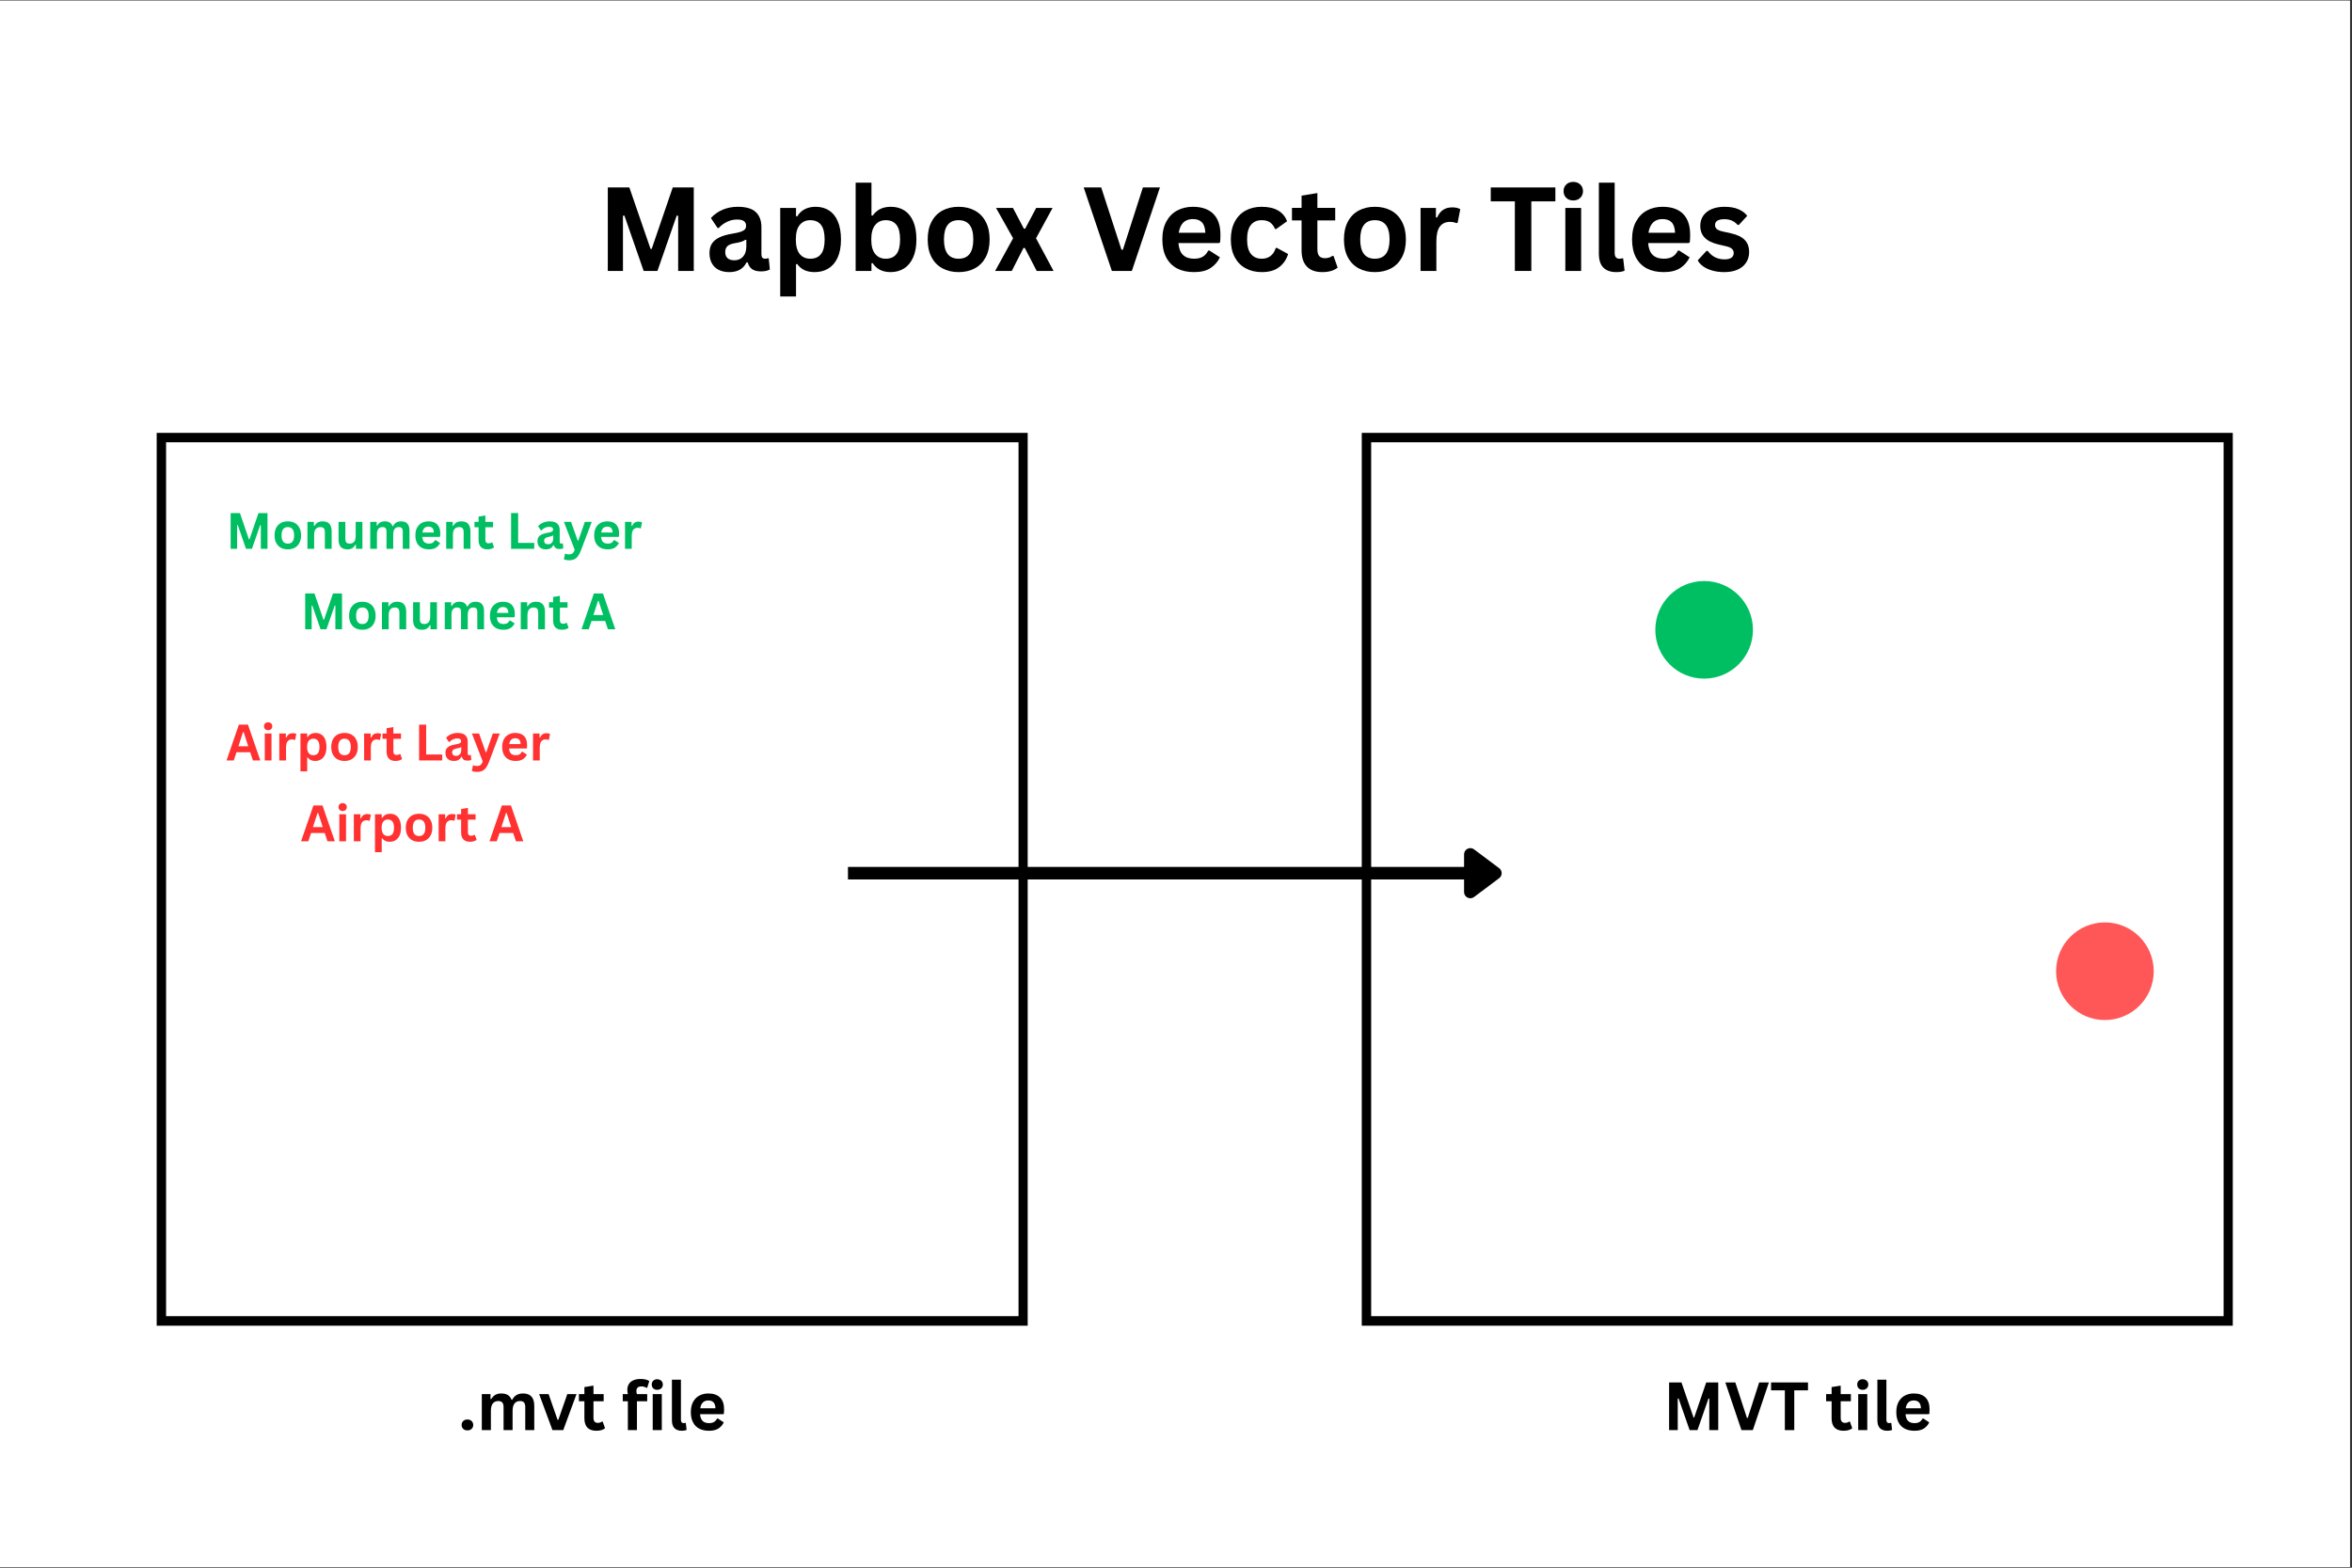 <svg xmlns="http://www.w3.org/2000/svg" xmlns:xlink="http://www.w3.org/1999/xlink" width="750" zoomAndPan="magnify" viewBox="0 0 562.5 375" height="500" preserveAspectRatio="xMidYMid meet" version="1.0"><rect x="0" y="0" width="562.5" height="375" fill="#333333" stroke="none"/><defs><g/><clipPath id="59851392fd"><path d="M 0 0.168 L 562 0.168 L 562 374.832 L 0 374.832 Z M 0 0.168 " clip-rule="nonzero"/></clipPath><clipPath id="ddde54dd69"><path d="M 325.672 103.547 L 534.141 103.547 L 534.141 317.191 L 325.672 317.191 Z M 325.672 103.547 " clip-rule="nonzero"/></clipPath><clipPath id="117ad1e06d"><path d="M 0.672 0.547 L 209.141 0.547 L 209.141 214 L 0.672 214 Z M 0.672 0.547 " clip-rule="nonzero"/></clipPath><clipPath id="aa794ffb90"><rect x="0" width="210" y="0" height="215"/></clipPath><clipPath id="f241b5d048"><path d="M 325.676 103.547 L 533.988 103.547 L 533.988 317.109 L 325.676 317.109 Z M 325.676 103.547 " clip-rule="nonzero"/></clipPath><clipPath id="fe7c22af67"><path d="M 37.465 103.547 L 245.934 103.547 L 245.934 317.191 L 37.465 317.191 Z M 37.465 103.547 " clip-rule="nonzero"/></clipPath><clipPath id="c29ffbcf57"><path d="M 0.465 0.547 L 208.934 0.547 L 208.934 214 L 0.465 214 Z M 0.465 0.547 " clip-rule="nonzero"/></clipPath><clipPath id="8c06bdc415"><rect x="0" width="209" y="0" height="215"/></clipPath><clipPath id="1ade3c2798"><path d="M 37.473 103.547 L 245.781 103.547 L 245.781 317.109 L 37.473 317.109 Z M 37.473 103.547 " clip-rule="nonzero"/></clipPath><clipPath id="c039f0bbc8"><path d="M 395.883 138.98 L 419.234 138.98 L 419.234 162.332 L 395.883 162.332 Z M 395.883 138.98 " clip-rule="nonzero"/></clipPath><clipPath id="7173959f21"><path d="M 407.559 138.98 C 401.109 138.98 395.883 144.207 395.883 150.656 C 395.883 157.102 401.109 162.332 407.559 162.332 C 414.008 162.332 419.234 157.102 419.234 150.656 C 419.234 144.207 414.008 138.98 407.559 138.98 Z M 407.559 138.98 " clip-rule="nonzero"/></clipPath><clipPath id="4e96fe8b63"><path d="M 0.883 0.98 L 24.234 0.98 L 24.234 24.332 L 0.883 24.332 Z M 0.883 0.98 " clip-rule="nonzero"/></clipPath><clipPath id="531d635c8f"><path d="M 12.559 0.98 C 6.109 0.98 0.883 6.207 0.883 12.656 C 0.883 19.102 6.109 24.332 12.559 24.332 C 19.008 24.332 24.234 19.102 24.234 12.656 C 24.234 6.207 19.008 0.98 12.559 0.98 Z M 12.559 0.98 " clip-rule="nonzero"/></clipPath><clipPath id="e39d1af2e2"><rect x="0" width="25" y="0" height="25"/></clipPath><clipPath id="3dab9aa19d"><path d="M 491.73 220.645 L 515.082 220.645 L 515.082 244 L 491.73 244 Z M 491.73 220.645 " clip-rule="nonzero"/></clipPath><clipPath id="a450bfe6a6"><path d="M 503.406 220.645 C 496.957 220.645 491.73 225.875 491.73 232.324 C 491.73 238.77 496.957 244 503.406 244 C 509.855 244 515.082 238.77 515.082 232.324 C 515.082 225.875 509.855 220.645 503.406 220.645 Z M 503.406 220.645 " clip-rule="nonzero"/></clipPath><clipPath id="5fa71d8ddb"><path d="M 0.73 0.645 L 24.082 0.645 L 24.082 24 L 0.73 24 Z M 0.73 0.645 " clip-rule="nonzero"/></clipPath><clipPath id="8275238ebc"><path d="M 12.406 0.645 C 5.957 0.645 0.73 5.875 0.73 12.324 C 0.73 18.77 5.957 24 12.406 24 C 18.855 24 24.082 18.77 24.082 12.324 C 24.082 5.875 18.855 0.645 12.406 0.645 Z M 12.406 0.645 " clip-rule="nonzero"/></clipPath><clipPath id="c53faf8e46"><rect x="0" width="25" y="0" height="24"/></clipPath></defs><g clip-path="url(#59851392fd)"><path fill="#ffffff" d="M 0 0.168 L 562 0.168 L 562 374.832 L 0 374.832 Z M 0 0.168 " fill-opacity="1" fill-rule="nonzero"/><path fill="#ffffff" d="M 0 0.168 L 562 0.168 L 562 374.832 L 0 374.832 Z M 0 0.168 " fill-opacity="1" fill-rule="nonzero"/></g><g clip-path="url(#ddde54dd69)"><g transform="matrix(1, 0, 0, 1, 325, 103)"><g clip-path="url(#aa794ffb90)"><g clip-path="url(#117ad1e06d)"><path fill="#ffffff" d="M 0.672 0.547 L 209.141 0.547 L 209.141 213.902 L 0.672 213.902 Z M 0.672 0.547 " fill-opacity="1" fill-rule="nonzero"/></g></g></g></g><g clip-path="url(#f241b5d048)"><path stroke-linecap="butt" transform="matrix(0.749, 0, 0, 0.749, 325.677, 103.548)" fill="none" stroke-linejoin="miter" d="M -0.001 -0.002 L 278.189 -0.002 L 278.189 285.095 L -0.001 285.095 Z M -0.001 -0.002 " stroke="#000000" stroke-width="6" stroke-opacity="1" stroke-miterlimit="4"/></g><g clip-path="url(#fe7c22af67)"><g transform="matrix(1, 0, 0, 1, 37, 103)"><g clip-path="url(#8c06bdc415)"><g clip-path="url(#c29ffbcf57)"><path fill="#ffffff" d="M 0.465 0.547 L 208.934 0.547 L 208.934 213.902 L 0.465 213.902 Z M 0.465 0.547 " fill-opacity="1" fill-rule="nonzero"/></g></g></g></g><g clip-path="url(#1ade3c2798)"><path stroke-linecap="butt" transform="matrix(0.749, 0, 0, 0.749, 37.471, 103.548)" fill="none" stroke-linejoin="miter" d="M 0.002 -0.002 L 278.192 -0.002 L 278.192 285.095 L 0.002 285.095 Z M 0.002 -0.002 " stroke="#000000" stroke-width="6" stroke-opacity="1" stroke-miterlimit="4"/></g><path stroke-linecap="butt" transform="matrix(0.749, 0, 0, 0.749, 202.799, 207.372)" fill="none" stroke-linejoin="miter" d="M -0.003 2.001 L 197.72 2.001 " stroke="#000000" stroke-width="4" stroke-opacity="1" stroke-miterlimit="4"/><path stroke-linecap="round" transform="matrix(0.749, 0, 0, 0.749, 202.799, 207.372)" fill-opacity="1" fill="#000000" fill-rule="nonzero" stroke-linejoin="round" d="M 198.721 -3.999 L 206.723 2.001 L 198.721 8.001 Z M 198.721 -3.999 " stroke="#000000" stroke-width="4" stroke-opacity="1" stroke-miterlimit="4"/><g fill="#000000" fill-opacity="1"><g transform="translate(397.697, 342.093)"><g><path d="M 3.547 0 L 1.484 0 L 1.484 -11.406 L 4.438 -11.406 L 7.328 -3.016 L 7.484 -3.016 L 10.359 -11.406 L 13.234 -11.406 L 13.234 0 L 11.094 0 L 11.094 -7.547 L 10.906 -7.578 L 8.266 0 L 6.391 0 L 3.75 -7.578 L 3.547 -7.547 Z M 3.547 0 "/></g></g></g><g fill="#000000" fill-opacity="1"><g transform="translate(412.422, 342.093)"><g><path d="M 6.781 0 L 4.062 0 L 0.203 -11.406 L 2.594 -11.406 L 5.375 -2.906 L 5.562 -2.906 L 8.297 -11.406 L 10.625 -11.406 Z M 6.781 0 "/></g></g></g><g fill="#000000" fill-opacity="1"><g transform="translate(423.254, 342.093)"><g><path d="M 9.141 -11.406 L 9.141 -9.516 L 5.859 -9.516 L 5.859 0 L 3.609 0 L 3.609 -9.516 L 0.312 -9.516 L 0.312 -11.406 Z M 9.141 -11.406 "/></g></g></g><g fill="#000000" fill-opacity="1"><g transform="translate(432.712, 342.093)"><g/></g></g><g fill="#000000" fill-opacity="1"><g transform="translate(436.481, 342.093)"><g><path d="M 5.938 -2.047 L 6.5 -0.453 C 6.27 -0.254 5.977 -0.102 5.625 0 C 5.27 0.102 4.867 0.156 4.422 0.156 C 3.484 0.156 2.77 -0.094 2.281 -0.594 C 1.801 -1.102 1.562 -1.844 1.562 -2.812 L 1.562 -6.906 L 0.25 -6.906 L 0.25 -8.609 L 1.562 -8.609 L 1.562 -10.297 L 3.734 -10.641 L 3.734 -8.609 L 6.172 -8.609 L 6.172 -6.906 L 3.734 -6.906 L 3.734 -2.969 C 3.734 -2.539 3.82 -2.227 4 -2.031 C 4.176 -1.832 4.43 -1.734 4.766 -1.734 C 5.148 -1.734 5.488 -1.836 5.781 -2.047 Z M 5.938 -2.047 "/></g></g></g><g fill="#000000" fill-opacity="1"><g transform="translate(443.169, 342.093)"><g><path d="M 2.312 -9.641 C 1.926 -9.641 1.609 -9.754 1.359 -9.984 C 1.117 -10.223 1 -10.531 1 -10.906 C 1 -11.281 1.117 -11.582 1.359 -11.812 C 1.609 -12.051 1.926 -12.172 2.312 -12.172 C 2.57 -12.172 2.801 -12.113 3 -12 C 3.207 -11.895 3.367 -11.75 3.484 -11.562 C 3.598 -11.375 3.656 -11.156 3.656 -10.906 C 3.656 -10.664 3.598 -10.445 3.484 -10.25 C 3.367 -10.062 3.207 -9.91 3 -9.797 C 2.801 -9.691 2.57 -9.641 2.312 -9.641 Z M 1.234 0 L 1.234 -8.609 L 3.406 -8.609 L 3.406 0 Z M 1.234 0 "/></g></g></g><g fill="#000000" fill-opacity="1"><g transform="translate(447.804, 342.093)"><g><path d="M 3.578 0.156 C 2.797 0.156 2.203 -0.051 1.797 -0.469 C 1.391 -0.883 1.188 -1.52 1.188 -2.375 L 1.188 -12.062 L 3.344 -12.062 L 3.344 -2.453 C 3.344 -1.93 3.562 -1.672 4 -1.672 C 4.125 -1.672 4.258 -1.691 4.406 -1.734 L 4.516 -1.703 L 4.703 -0.031 C 4.586 0.02 4.43 0.062 4.234 0.094 C 4.035 0.133 3.816 0.156 3.578 0.156 Z M 3.578 0.156 "/></g></g></g><g fill="#000000" fill-opacity="1"><g transform="translate(452.751, 342.093)"><g><path d="M 8.5 -3.812 L 2.969 -3.812 C 3.031 -3.062 3.242 -2.516 3.609 -2.172 C 3.973 -1.836 4.473 -1.672 5.109 -1.672 C 5.598 -1.672 5.992 -1.758 6.297 -1.938 C 6.609 -2.125 6.859 -2.406 7.047 -2.781 L 7.219 -2.781 L 8.641 -1.859 C 8.359 -1.254 7.938 -0.766 7.375 -0.391 C 6.812 -0.023 6.055 0.156 5.109 0.156 C 4.211 0.156 3.441 -0.008 2.797 -0.344 C 2.148 -0.676 1.648 -1.176 1.297 -1.844 C 0.941 -2.52 0.766 -3.336 0.766 -4.297 C 0.766 -5.273 0.945 -6.098 1.312 -6.766 C 1.688 -7.441 2.188 -7.941 2.812 -8.266 C 3.445 -8.598 4.16 -8.766 4.953 -8.766 C 6.172 -8.766 7.102 -8.441 7.75 -7.797 C 8.395 -7.16 8.719 -6.219 8.719 -4.969 C 8.719 -4.508 8.703 -4.156 8.672 -3.906 Z M 6.656 -5.219 C 6.633 -5.875 6.477 -6.348 6.188 -6.641 C 5.906 -6.941 5.492 -7.094 4.953 -7.094 C 3.859 -7.094 3.211 -6.469 3.016 -5.219 Z M 6.656 -5.219 "/></g></g></g><g fill="#000000" fill-opacity="1"><g transform="translate(109.585, 342.093)"><g><path d="M 2.203 0.062 C 1.922 0.062 1.676 0.008 1.469 -0.094 C 1.258 -0.207 1.098 -0.363 0.984 -0.562 C 0.867 -0.758 0.812 -0.984 0.812 -1.234 C 0.812 -1.484 0.867 -1.707 0.984 -1.906 C 1.098 -2.102 1.258 -2.258 1.469 -2.375 C 1.676 -2.488 1.922 -2.547 2.203 -2.547 C 2.484 -2.547 2.727 -2.488 2.938 -2.375 C 3.145 -2.258 3.305 -2.102 3.422 -1.906 C 3.535 -1.707 3.594 -1.484 3.594 -1.234 C 3.594 -0.859 3.461 -0.547 3.203 -0.297 C 2.953 -0.055 2.617 0.062 2.203 0.062 Z M 2.203 0.062 "/></g></g></g><g fill="#000000" fill-opacity="1"><g transform="translate(113.994, 342.093)"><g><path d="M 1.234 0 L 1.234 -8.609 L 3.312 -8.609 L 3.312 -7.453 L 3.484 -7.422 C 3.766 -7.879 4.094 -8.219 4.469 -8.438 C 4.844 -8.656 5.328 -8.766 5.922 -8.766 C 6.566 -8.766 7.086 -8.633 7.484 -8.375 C 7.879 -8.125 8.164 -7.754 8.344 -7.266 L 8.516 -7.266 C 8.773 -7.773 9.113 -8.148 9.531 -8.391 C 9.957 -8.641 10.484 -8.766 11.109 -8.766 C 12.891 -8.766 13.781 -7.773 13.781 -5.797 L 13.781 0 L 11.625 0 L 11.625 -5.516 C 11.625 -6.023 11.523 -6.391 11.328 -6.609 C 11.129 -6.836 10.812 -6.953 10.375 -6.953 C 9.188 -6.953 8.594 -6.156 8.594 -4.562 L 8.594 0 L 6.438 0 L 6.438 -5.516 C 6.438 -6.023 6.332 -6.391 6.125 -6.609 C 5.926 -6.836 5.609 -6.953 5.172 -6.953 C 4.617 -6.953 4.188 -6.766 3.875 -6.391 C 3.562 -6.016 3.406 -5.422 3.406 -4.609 L 3.406 0 Z M 1.234 0 "/></g></g></g><g fill="#000000" fill-opacity="1"><g transform="translate(128.782, 342.093)"><g><path d="M 5.922 0 L 3.344 0 L 0.156 -8.609 L 2.422 -8.609 L 4.562 -2.469 L 4.75 -2.469 L 6.891 -8.609 L 9.094 -8.609 Z M 5.922 0 "/></g></g></g><g fill="#000000" fill-opacity="1"><g transform="translate(138.201, 342.093)"><g><path d="M 5.938 -2.047 L 6.5 -0.453 C 6.27 -0.254 5.977 -0.102 5.625 0 C 5.27 0.102 4.867 0.156 4.422 0.156 C 3.484 0.156 2.77 -0.094 2.281 -0.594 C 1.801 -1.102 1.562 -1.844 1.562 -2.812 L 1.562 -6.906 L 0.25 -6.906 L 0.25 -8.609 L 1.562 -8.609 L 1.562 -10.297 L 3.734 -10.641 L 3.734 -8.609 L 6.172 -8.609 L 6.172 -6.906 L 3.734 -6.906 L 3.734 -2.969 C 3.734 -2.539 3.82 -2.227 4 -2.031 C 4.176 -1.832 4.43 -1.734 4.766 -1.734 C 5.148 -1.734 5.488 -1.836 5.781 -2.047 Z M 5.938 -2.047 "/></g></g></g><g fill="#000000" fill-opacity="1"><g transform="translate(144.889, 342.093)"><g/></g></g><g fill="#000000" fill-opacity="1"><g transform="translate(148.658, 342.093)"><g><path d="M 1.5 0 L 1.5 -6.906 L 0.281 -6.906 L 0.281 -8.609 L 1.5 -8.609 C 1.414 -8.973 1.375 -9.316 1.375 -9.641 C 1.375 -10.18 1.5 -10.645 1.75 -11.031 C 2 -11.426 2.359 -11.723 2.828 -11.922 C 3.297 -12.129 3.852 -12.234 4.5 -12.234 C 5.445 -12.234 6.156 -12.066 6.625 -11.734 L 6.125 -10.141 L 5.953 -10.109 C 5.629 -10.336 5.219 -10.453 4.719 -10.453 C 4.32 -10.453 4.023 -10.359 3.828 -10.172 C 3.641 -9.984 3.547 -9.723 3.547 -9.391 C 3.547 -9.254 3.551 -9.125 3.562 -9 C 3.582 -8.883 3.617 -8.754 3.672 -8.609 L 6.125 -8.609 L 6.125 -6.906 L 3.672 -6.906 L 3.672 0 Z M 1.5 0 "/></g></g></g><g fill="#000000" fill-opacity="1"><g transform="translate(154.87, 342.093)"><g><path d="M 2.312 -9.641 C 1.926 -9.641 1.609 -9.754 1.359 -9.984 C 1.117 -10.223 1 -10.531 1 -10.906 C 1 -11.281 1.117 -11.582 1.359 -11.812 C 1.609 -12.051 1.926 -12.172 2.312 -12.172 C 2.57 -12.172 2.801 -12.113 3 -12 C 3.207 -11.895 3.367 -11.75 3.484 -11.562 C 3.598 -11.375 3.656 -11.156 3.656 -10.906 C 3.656 -10.664 3.598 -10.445 3.484 -10.25 C 3.367 -10.062 3.207 -9.91 3 -9.797 C 2.801 -9.691 2.57 -9.641 2.312 -9.641 Z M 1.234 0 L 1.234 -8.609 L 3.406 -8.609 L 3.406 0 Z M 1.234 0 "/></g></g></g><g fill="#000000" fill-opacity="1"><g transform="translate(159.505, 342.093)"><g><path d="M 3.578 0.156 C 2.797 0.156 2.203 -0.051 1.797 -0.469 C 1.391 -0.883 1.188 -1.52 1.188 -2.375 L 1.188 -12.062 L 3.344 -12.062 L 3.344 -2.453 C 3.344 -1.93 3.562 -1.672 4 -1.672 C 4.125 -1.672 4.258 -1.691 4.406 -1.734 L 4.516 -1.703 L 4.703 -0.031 C 4.586 0.02 4.43 0.062 4.234 0.094 C 4.035 0.133 3.816 0.156 3.578 0.156 Z M 3.578 0.156 "/></g></g></g><g fill="#000000" fill-opacity="1"><g transform="translate(164.453, 342.093)"><g><path d="M 8.5 -3.812 L 2.969 -3.812 C 3.031 -3.062 3.242 -2.516 3.609 -2.172 C 3.973 -1.836 4.473 -1.672 5.109 -1.672 C 5.598 -1.672 5.992 -1.758 6.297 -1.938 C 6.609 -2.125 6.859 -2.406 7.047 -2.781 L 7.219 -2.781 L 8.641 -1.859 C 8.359 -1.254 7.938 -0.766 7.375 -0.391 C 6.812 -0.023 6.055 0.156 5.109 0.156 C 4.211 0.156 3.441 -0.008 2.797 -0.344 C 2.148 -0.676 1.648 -1.176 1.297 -1.844 C 0.941 -2.52 0.766 -3.336 0.766 -4.297 C 0.766 -5.273 0.945 -6.098 1.312 -6.766 C 1.688 -7.441 2.188 -7.941 2.812 -8.266 C 3.445 -8.598 4.16 -8.766 4.953 -8.766 C 6.172 -8.766 7.102 -8.441 7.75 -7.797 C 8.395 -7.16 8.719 -6.219 8.719 -4.969 C 8.719 -4.508 8.703 -4.156 8.672 -3.906 Z M 6.656 -5.219 C 6.633 -5.875 6.477 -6.348 6.188 -6.641 C 5.906 -6.941 5.492 -7.094 4.953 -7.094 C 3.859 -7.094 3.211 -6.469 3.016 -5.219 Z M 6.656 -5.219 "/></g></g></g><g clip-path="url(#c039f0bbc8)"><g clip-path="url(#7173959f21)"><g transform="matrix(1, 0, 0, 1, 395, 138)"><g clip-path="url(#e39d1af2e2)"><g clip-path="url(#4e96fe8b63)"><g clip-path="url(#531d635c8f)"><path fill="#00bf63" d="M 0.883 0.98 L 24.234 0.98 L 24.234 24.332 L 0.883 24.332 Z M 0.883 0.98 " fill-opacity="1" fill-rule="nonzero"/></g></g></g></g></g></g><g fill="#00bf63" fill-opacity="1"><g transform="translate(54.052, 131.285)"><g><path d="M 2.656 0 L 1.109 0 L 1.109 -8.562 L 3.328 -8.562 L 5.484 -2.266 L 5.609 -2.266 L 7.766 -8.562 L 9.922 -8.562 L 9.922 0 L 8.328 0 L 8.328 -5.656 L 8.172 -5.672 L 6.203 0 L 4.781 0 L 2.812 -5.672 L 2.656 -5.656 Z M 2.656 0 "/></g></g></g><g fill="#00bf63" fill-opacity="1"><g transform="translate(65.088, 131.285)"><g><path d="M 3.75 0.125 C 3.113 0.125 2.555 -0.004 2.078 -0.266 C 1.609 -0.523 1.238 -0.906 0.969 -1.406 C 0.707 -1.906 0.578 -2.508 0.578 -3.219 C 0.578 -3.938 0.707 -4.547 0.969 -5.047 C 1.238 -5.547 1.609 -5.926 2.078 -6.188 C 2.555 -6.445 3.113 -6.578 3.75 -6.578 C 4.383 -6.578 4.938 -6.445 5.406 -6.188 C 5.883 -5.926 6.254 -5.547 6.516 -5.047 C 6.785 -4.547 6.922 -3.938 6.922 -3.219 C 6.922 -2.508 6.785 -1.906 6.516 -1.406 C 6.254 -0.906 5.883 -0.523 5.406 -0.266 C 4.938 -0.004 4.383 0.125 3.75 0.125 Z M 3.75 -1.25 C 4.75 -1.25 5.25 -1.906 5.25 -3.219 C 5.25 -3.906 5.117 -4.406 4.859 -4.719 C 4.609 -5.039 4.238 -5.203 3.75 -5.203 C 2.75 -5.203 2.25 -4.539 2.25 -3.219 C 2.25 -1.906 2.75 -1.25 3.75 -1.25 Z M 3.75 -1.25 "/></g></g></g><g fill="#00bf63" fill-opacity="1"><g transform="translate(72.586, 131.285)"><g><path d="M 0.938 0 L 0.938 -6.453 L 2.484 -6.453 L 2.484 -5.5 L 2.609 -5.484 C 3.016 -6.211 3.664 -6.578 4.562 -6.578 C 5.312 -6.578 5.859 -6.375 6.203 -5.969 C 6.555 -5.562 6.734 -4.973 6.734 -4.203 L 6.734 0 L 5.109 0 L 5.109 -4 C 5.109 -4.426 5.02 -4.734 4.844 -4.922 C 4.676 -5.109 4.406 -5.203 4.031 -5.203 C 3.562 -5.203 3.195 -5.051 2.938 -4.75 C 2.676 -4.457 2.547 -3.988 2.547 -3.344 L 2.547 0 Z M 0.938 0 "/></g></g></g><g fill="#00bf63" fill-opacity="1"><g transform="translate(80.142, 131.285)"><g><path d="M 2.953 0.125 C 2.223 0.125 1.688 -0.07 1.344 -0.469 C 1 -0.863 0.828 -1.43 0.828 -2.172 L 0.828 -6.453 L 2.453 -6.453 L 2.453 -2.375 C 2.453 -1.988 2.535 -1.703 2.703 -1.516 C 2.879 -1.336 3.145 -1.25 3.5 -1.25 C 3.945 -1.25 4.297 -1.395 4.547 -1.688 C 4.797 -1.977 4.922 -2.441 4.922 -3.078 L 4.922 -6.453 L 6.531 -6.453 L 6.531 0 L 4.984 0 L 4.984 -0.953 L 4.859 -0.984 C 4.648 -0.609 4.395 -0.328 4.094 -0.141 C 3.801 0.035 3.422 0.125 2.953 0.125 Z M 2.953 0.125 "/></g></g></g><g fill="#00bf63" fill-opacity="1"><g transform="translate(87.605, 131.285)"><g><path d="M 0.938 0 L 0.938 -6.453 L 2.484 -6.453 L 2.484 -5.594 L 2.609 -5.562 C 2.816 -5.906 3.062 -6.16 3.344 -6.328 C 3.633 -6.492 4 -6.578 4.438 -6.578 C 4.926 -6.578 5.316 -6.477 5.609 -6.281 C 5.91 -6.094 6.129 -5.812 6.266 -5.438 L 6.391 -5.438 C 6.586 -5.82 6.844 -6.109 7.156 -6.297 C 7.469 -6.484 7.859 -6.578 8.328 -6.578 C 9.66 -6.578 10.328 -5.832 10.328 -4.344 L 10.328 0 L 8.719 0 L 8.719 -4.141 C 8.719 -4.516 8.641 -4.785 8.484 -4.953 C 8.336 -5.117 8.102 -5.203 7.781 -5.203 C 6.883 -5.203 6.438 -4.609 6.438 -3.422 L 6.438 0 L 4.828 0 L 4.828 -4.141 C 4.828 -4.516 4.75 -4.785 4.594 -4.953 C 4.445 -5.117 4.207 -5.203 3.875 -5.203 C 3.457 -5.203 3.129 -5.062 2.891 -4.781 C 2.66 -4.508 2.547 -4.066 2.547 -3.453 L 2.547 0 Z M 0.938 0 "/></g></g></g><g fill="#00bf63" fill-opacity="1"><g transform="translate(98.764, 131.285)"><g><path d="M 6.375 -2.859 L 2.234 -2.859 C 2.273 -2.297 2.43 -1.883 2.703 -1.625 C 2.984 -1.375 3.359 -1.25 3.828 -1.25 C 4.203 -1.25 4.504 -1.316 4.734 -1.453 C 4.961 -1.598 5.145 -1.812 5.281 -2.094 L 5.406 -2.094 L 6.484 -1.406 C 6.273 -0.945 5.957 -0.578 5.531 -0.297 C 5.102 -0.016 4.535 0.125 3.828 0.125 C 3.16 0.125 2.582 0 2.094 -0.25 C 1.613 -0.508 1.238 -0.891 0.969 -1.391 C 0.707 -1.891 0.578 -2.5 0.578 -3.219 C 0.578 -3.957 0.711 -4.578 0.984 -5.078 C 1.266 -5.578 1.641 -5.953 2.109 -6.203 C 2.586 -6.453 3.117 -6.578 3.703 -6.578 C 4.617 -6.578 5.316 -6.332 5.797 -5.844 C 6.285 -5.363 6.531 -4.656 6.531 -3.719 C 6.531 -3.383 6.52 -3.125 6.5 -2.938 Z M 4.984 -3.906 C 4.973 -4.395 4.859 -4.75 4.641 -4.969 C 4.43 -5.195 4.117 -5.312 3.703 -5.312 C 2.891 -5.312 2.41 -4.844 2.266 -3.906 Z M 4.984 -3.906 "/></g></g></g><g fill="#00bf63" fill-opacity="1"><g transform="translate(105.776, 131.285)"><g><path d="M 0.938 0 L 0.938 -6.453 L 2.484 -6.453 L 2.484 -5.5 L 2.609 -5.484 C 3.016 -6.211 3.664 -6.578 4.562 -6.578 C 5.312 -6.578 5.859 -6.375 6.203 -5.969 C 6.555 -5.562 6.734 -4.973 6.734 -4.203 L 6.734 0 L 5.109 0 L 5.109 -4 C 5.109 -4.426 5.02 -4.734 4.844 -4.922 C 4.676 -5.109 4.406 -5.203 4.031 -5.203 C 3.562 -5.203 3.195 -5.051 2.938 -4.75 C 2.676 -4.457 2.547 -3.988 2.547 -3.344 L 2.547 0 Z M 0.938 0 "/></g></g></g><g fill="#00bf63" fill-opacity="1"><g transform="translate(113.285, 131.285)"><g><path d="M 4.453 -1.531 L 4.875 -0.344 C 4.695 -0.195 4.473 -0.082 4.203 0 C 3.941 0.082 3.645 0.125 3.312 0.125 C 2.613 0.125 2.082 -0.062 1.719 -0.438 C 1.352 -0.82 1.172 -1.379 1.172 -2.109 L 1.172 -5.172 L 0.188 -5.172 L 0.188 -6.453 L 1.172 -6.453 L 1.172 -7.719 L 2.797 -7.984 L 2.797 -6.453 L 4.625 -6.453 L 4.625 -5.172 L 2.797 -5.172 L 2.797 -2.219 C 2.797 -1.906 2.859 -1.676 2.984 -1.531 C 3.117 -1.383 3.316 -1.312 3.578 -1.312 C 3.867 -1.312 4.117 -1.383 4.328 -1.531 Z M 4.453 -1.531 "/></g></g></g><g fill="#00bf63" fill-opacity="1"><g transform="translate(118.298, 131.285)"><g/></g></g><g fill="#00bf63" fill-opacity="1"><g transform="translate(121.122, 131.285)"><g><path d="M 2.797 -8.562 L 2.797 -1.422 L 6.641 -1.422 L 6.641 0 L 1.109 0 L 1.109 -8.562 Z M 2.797 -8.562 "/></g></g></g><g fill="#00bf63" fill-opacity="1"><g transform="translate(128.047, 131.285)"><g><path d="M 2.516 0.125 C 2.098 0.125 1.738 0.051 1.438 -0.094 C 1.133 -0.25 0.898 -0.473 0.734 -0.766 C 0.566 -1.066 0.484 -1.426 0.484 -1.844 C 0.484 -2.219 0.566 -2.535 0.734 -2.797 C 0.898 -3.055 1.156 -3.27 1.5 -3.438 C 1.844 -3.602 2.289 -3.734 2.844 -3.828 C 3.227 -3.891 3.52 -3.957 3.719 -4.031 C 3.926 -4.102 4.062 -4.188 4.125 -4.281 C 4.195 -4.375 4.234 -4.492 4.234 -4.641 C 4.234 -4.836 4.16 -4.988 4.016 -5.094 C 3.867 -5.207 3.629 -5.266 3.297 -5.266 C 2.941 -5.266 2.602 -5.188 2.281 -5.031 C 1.957 -4.875 1.676 -4.664 1.438 -4.406 L 1.312 -4.406 L 0.641 -5.422 C 0.961 -5.785 1.359 -6.066 1.828 -6.266 C 2.305 -6.473 2.82 -6.578 3.375 -6.578 C 4.227 -6.578 4.848 -6.395 5.234 -6.031 C 5.617 -5.664 5.812 -5.148 5.812 -4.484 L 5.812 -1.688 C 5.812 -1.395 5.938 -1.25 6.188 -1.25 C 6.289 -1.25 6.391 -1.27 6.484 -1.312 L 6.562 -1.281 L 6.672 -0.156 C 6.586 -0.094 6.461 -0.039 6.297 0 C 6.141 0.031 5.969 0.047 5.781 0.047 C 5.395 0.047 5.094 -0.023 4.875 -0.172 C 4.656 -0.316 4.5 -0.551 4.406 -0.875 L 4.281 -0.891 C 3.969 -0.211 3.379 0.125 2.516 0.125 Z M 3.031 -1.094 C 3.406 -1.094 3.703 -1.219 3.922 -1.469 C 4.148 -1.719 4.266 -2.066 4.266 -2.516 L 4.266 -3.172 L 4.156 -3.188 C 4.062 -3.113 3.93 -3.051 3.766 -3 C 3.609 -2.945 3.383 -2.895 3.094 -2.844 C 2.738 -2.781 2.484 -2.676 2.328 -2.531 C 2.172 -2.395 2.094 -2.195 2.094 -1.938 C 2.094 -1.656 2.176 -1.441 2.344 -1.297 C 2.508 -1.16 2.738 -1.094 3.031 -1.094 Z M 3.031 -1.094 "/></g></g></g><g fill="#00bf63" fill-opacity="1"><g transform="translate(134.726, 131.285)"><g><path d="M 1.422 2.734 C 1.148 2.734 0.898 2.711 0.672 2.672 C 0.453 2.629 0.27 2.57 0.125 2.5 L 0.391 1.188 L 0.484 1.156 C 0.586 1.207 0.711 1.25 0.859 1.281 C 1.004 1.312 1.148 1.328 1.297 1.328 C 1.555 1.328 1.773 1.289 1.953 1.219 C 2.129 1.156 2.273 1.047 2.391 0.891 C 2.516 0.734 2.625 0.516 2.719 0.234 L 0.141 -6.453 L 1.844 -6.453 L 3.438 -1.969 L 3.578 -1.969 L 5.141 -6.453 L 6.797 -6.453 L 4.203 0.406 C 3.992 0.957 3.766 1.398 3.516 1.734 C 3.266 2.078 2.973 2.328 2.641 2.484 C 2.305 2.648 1.898 2.734 1.422 2.734 Z M 1.422 2.734 "/></g></g></g><g fill="#00bf63" fill-opacity="1"><g transform="translate(141.528, 131.285)"><g><path d="M 6.375 -2.859 L 2.234 -2.859 C 2.273 -2.297 2.43 -1.883 2.703 -1.625 C 2.984 -1.375 3.359 -1.25 3.828 -1.25 C 4.203 -1.25 4.504 -1.316 4.734 -1.453 C 4.961 -1.598 5.145 -1.812 5.281 -2.094 L 5.406 -2.094 L 6.484 -1.406 C 6.273 -0.945 5.957 -0.578 5.531 -0.297 C 5.102 -0.016 4.535 0.125 3.828 0.125 C 3.16 0.125 2.582 0 2.094 -0.25 C 1.613 -0.508 1.238 -0.891 0.969 -1.391 C 0.707 -1.891 0.578 -2.5 0.578 -3.219 C 0.578 -3.957 0.711 -4.578 0.984 -5.078 C 1.266 -5.578 1.641 -5.953 2.109 -6.203 C 2.586 -6.453 3.117 -6.578 3.703 -6.578 C 4.617 -6.578 5.316 -6.332 5.797 -5.844 C 6.285 -5.363 6.531 -4.656 6.531 -3.719 C 6.531 -3.383 6.52 -3.125 6.5 -2.938 Z M 4.984 -3.906 C 4.973 -4.395 4.859 -4.75 4.641 -4.969 C 4.43 -5.195 4.117 -5.312 3.703 -5.312 C 2.891 -5.312 2.41 -4.844 2.266 -3.906 Z M 4.984 -3.906 "/></g></g></g><g fill="#00bf63" fill-opacity="1"><g transform="translate(148.54, 131.285)"><g><path d="M 0.938 0 L 0.938 -6.453 L 2.5 -6.453 L 2.5 -5.5 L 2.625 -5.469 C 2.781 -5.832 2.984 -6.098 3.234 -6.266 C 3.492 -6.43 3.805 -6.516 4.172 -6.516 C 4.535 -6.516 4.812 -6.453 5 -6.328 L 4.734 -4.922 L 4.609 -4.906 C 4.504 -4.945 4.398 -4.977 4.297 -5 C 4.203 -5.02 4.082 -5.031 3.938 -5.031 C 3.488 -5.031 3.145 -4.867 2.906 -4.547 C 2.664 -4.234 2.547 -3.723 2.547 -3.016 L 2.547 0 Z M 0.938 0 "/></g></g></g><g fill="#00bf63" fill-opacity="1"><g transform="translate(71.878, 150.518)"><g><path d="M 2.656 0 L 1.109 0 L 1.109 -8.562 L 3.328 -8.562 L 5.484 -2.266 L 5.609 -2.266 L 7.766 -8.562 L 9.922 -8.562 L 9.922 0 L 8.328 0 L 8.328 -5.656 L 8.172 -5.672 L 6.203 0 L 4.781 0 L 2.812 -5.672 L 2.656 -5.656 Z M 2.656 0 "/></g></g></g><g fill="#00bf63" fill-opacity="1"><g transform="translate(82.914, 150.518)"><g><path d="M 3.75 0.125 C 3.113 0.125 2.555 -0.004 2.078 -0.266 C 1.609 -0.523 1.238 -0.906 0.969 -1.406 C 0.707 -1.906 0.578 -2.508 0.578 -3.219 C 0.578 -3.938 0.707 -4.547 0.969 -5.047 C 1.238 -5.547 1.609 -5.926 2.078 -6.188 C 2.555 -6.445 3.113 -6.578 3.75 -6.578 C 4.383 -6.578 4.938 -6.445 5.406 -6.188 C 5.883 -5.926 6.254 -5.547 6.516 -5.047 C 6.785 -4.547 6.922 -3.938 6.922 -3.219 C 6.922 -2.508 6.785 -1.906 6.516 -1.406 C 6.254 -0.906 5.883 -0.523 5.406 -0.266 C 4.938 -0.004 4.383 0.125 3.75 0.125 Z M 3.75 -1.25 C 4.75 -1.25 5.25 -1.906 5.25 -3.219 C 5.25 -3.906 5.117 -4.406 4.859 -4.719 C 4.609 -5.039 4.238 -5.203 3.75 -5.203 C 2.75 -5.203 2.25 -4.539 2.25 -3.219 C 2.25 -1.906 2.75 -1.25 3.75 -1.25 Z M 3.75 -1.25 "/></g></g></g><g fill="#00bf63" fill-opacity="1"><g transform="translate(90.412, 150.518)"><g><path d="M 0.938 0 L 0.938 -6.453 L 2.484 -6.453 L 2.484 -5.5 L 2.609 -5.484 C 3.016 -6.211 3.664 -6.578 4.562 -6.578 C 5.312 -6.578 5.859 -6.375 6.203 -5.969 C 6.555 -5.562 6.734 -4.973 6.734 -4.203 L 6.734 0 L 5.109 0 L 5.109 -4 C 5.109 -4.426 5.02 -4.734 4.844 -4.922 C 4.676 -5.109 4.406 -5.203 4.031 -5.203 C 3.562 -5.203 3.195 -5.051 2.938 -4.75 C 2.676 -4.457 2.547 -3.988 2.547 -3.344 L 2.547 0 Z M 0.938 0 "/></g></g></g><g fill="#00bf63" fill-opacity="1"><g transform="translate(97.968, 150.518)"><g><path d="M 2.953 0.125 C 2.223 0.125 1.688 -0.07 1.344 -0.469 C 1 -0.863 0.828 -1.43 0.828 -2.172 L 0.828 -6.453 L 2.453 -6.453 L 2.453 -2.375 C 2.453 -1.988 2.535 -1.703 2.703 -1.516 C 2.879 -1.336 3.145 -1.25 3.5 -1.25 C 3.945 -1.25 4.297 -1.395 4.547 -1.688 C 4.797 -1.977 4.922 -2.441 4.922 -3.078 L 4.922 -6.453 L 6.531 -6.453 L 6.531 0 L 4.984 0 L 4.984 -0.953 L 4.859 -0.984 C 4.648 -0.609 4.395 -0.328 4.094 -0.141 C 3.801 0.035 3.422 0.125 2.953 0.125 Z M 2.953 0.125 "/></g></g></g><g fill="#00bf63" fill-opacity="1"><g transform="translate(105.431, 150.518)"><g><path d="M 0.938 0 L 0.938 -6.453 L 2.484 -6.453 L 2.484 -5.594 L 2.609 -5.562 C 2.816 -5.906 3.062 -6.16 3.344 -6.328 C 3.633 -6.492 4 -6.578 4.438 -6.578 C 4.926 -6.578 5.316 -6.477 5.609 -6.281 C 5.91 -6.094 6.129 -5.812 6.266 -5.438 L 6.391 -5.438 C 6.586 -5.82 6.844 -6.109 7.156 -6.297 C 7.469 -6.484 7.859 -6.578 8.328 -6.578 C 9.66 -6.578 10.328 -5.832 10.328 -4.344 L 10.328 0 L 8.719 0 L 8.719 -4.141 C 8.719 -4.516 8.641 -4.785 8.484 -4.953 C 8.336 -5.117 8.102 -5.203 7.781 -5.203 C 6.883 -5.203 6.438 -4.609 6.438 -3.422 L 6.438 0 L 4.828 0 L 4.828 -4.141 C 4.828 -4.516 4.75 -4.785 4.594 -4.953 C 4.445 -5.117 4.207 -5.203 3.875 -5.203 C 3.457 -5.203 3.129 -5.062 2.891 -4.781 C 2.66 -4.508 2.547 -4.066 2.547 -3.453 L 2.547 0 Z M 0.938 0 "/></g></g></g><g fill="#00bf63" fill-opacity="1"><g transform="translate(116.59, 150.518)"><g><path d="M 6.375 -2.859 L 2.234 -2.859 C 2.273 -2.297 2.43 -1.883 2.703 -1.625 C 2.984 -1.375 3.359 -1.25 3.828 -1.25 C 4.203 -1.25 4.504 -1.316 4.734 -1.453 C 4.961 -1.598 5.145 -1.812 5.281 -2.094 L 5.406 -2.094 L 6.484 -1.406 C 6.273 -0.945 5.957 -0.578 5.531 -0.297 C 5.102 -0.016 4.535 0.125 3.828 0.125 C 3.16 0.125 2.582 0 2.094 -0.25 C 1.613 -0.508 1.238 -0.891 0.969 -1.391 C 0.707 -1.891 0.578 -2.5 0.578 -3.219 C 0.578 -3.957 0.711 -4.578 0.984 -5.078 C 1.266 -5.578 1.641 -5.953 2.109 -6.203 C 2.586 -6.453 3.117 -6.578 3.703 -6.578 C 4.617 -6.578 5.316 -6.332 5.797 -5.844 C 6.285 -5.363 6.531 -4.656 6.531 -3.719 C 6.531 -3.383 6.52 -3.125 6.5 -2.938 Z M 4.984 -3.906 C 4.973 -4.395 4.859 -4.75 4.641 -4.969 C 4.43 -5.195 4.117 -5.312 3.703 -5.312 C 2.891 -5.312 2.41 -4.844 2.266 -3.906 Z M 4.984 -3.906 "/></g></g></g><g fill="#00bf63" fill-opacity="1"><g transform="translate(123.602, 150.518)"><g><path d="M 0.938 0 L 0.938 -6.453 L 2.484 -6.453 L 2.484 -5.5 L 2.609 -5.484 C 3.016 -6.211 3.664 -6.578 4.562 -6.578 C 5.312 -6.578 5.859 -6.375 6.203 -5.969 C 6.555 -5.562 6.734 -4.973 6.734 -4.203 L 6.734 0 L 5.109 0 L 5.109 -4 C 5.109 -4.426 5.02 -4.734 4.844 -4.922 C 4.676 -5.109 4.406 -5.203 4.031 -5.203 C 3.562 -5.203 3.195 -5.051 2.938 -4.75 C 2.676 -4.457 2.547 -3.988 2.547 -3.344 L 2.547 0 Z M 0.938 0 "/></g></g></g><g fill="#00bf63" fill-opacity="1"><g transform="translate(131.111, 150.518)"><g><path d="M 4.453 -1.531 L 4.875 -0.344 C 4.695 -0.195 4.473 -0.082 4.203 0 C 3.941 0.082 3.645 0.125 3.312 0.125 C 2.613 0.125 2.082 -0.062 1.719 -0.438 C 1.352 -0.82 1.172 -1.379 1.172 -2.109 L 1.172 -5.172 L 0.188 -5.172 L 0.188 -6.453 L 1.172 -6.453 L 1.172 -7.719 L 2.797 -7.984 L 2.797 -6.453 L 4.625 -6.453 L 4.625 -5.172 L 2.797 -5.172 L 2.797 -2.219 C 2.797 -1.906 2.859 -1.676 2.984 -1.531 C 3.117 -1.383 3.316 -1.312 3.578 -1.312 C 3.867 -1.312 4.117 -1.383 4.328 -1.531 Z M 4.453 -1.531 "/></g></g></g><g fill="#00bf63" fill-opacity="1"><g transform="translate(136.124, 150.518)"><g/></g></g><g fill="#00bf63" fill-opacity="1"><g transform="translate(138.948, 150.518)"><g><path d="M 8.203 0 L 6.438 0 L 5.781 -1.969 L 2.516 -1.969 L 1.859 0 L 0.125 0 L 3.078 -8.562 L 5.25 -8.562 Z M 4.062 -6.766 L 2.969 -3.391 L 5.312 -3.391 L 4.219 -6.766 Z M 4.062 -6.766 "/></g></g></g><g fill="#ff3131" fill-opacity="1"><g transform="translate(54.052, 181.902)"><g><path d="M 8.203 0 L 6.438 0 L 5.781 -1.969 L 2.516 -1.969 L 1.859 0 L 0.125 0 L 3.078 -8.562 L 5.25 -8.562 Z M 4.062 -6.766 L 2.969 -3.391 L 5.312 -3.391 L 4.219 -6.766 Z M 4.062 -6.766 "/></g></g></g><g fill="#ff3131" fill-opacity="1"><g transform="translate(62.386, 181.902)"><g><path d="M 1.734 -7.234 C 1.441 -7.234 1.203 -7.32 1.016 -7.5 C 0.836 -7.676 0.75 -7.906 0.75 -8.188 C 0.75 -8.457 0.836 -8.68 1.016 -8.859 C 1.203 -9.035 1.441 -9.125 1.734 -9.125 C 1.93 -9.125 2.102 -9.082 2.25 -9 C 2.406 -8.926 2.523 -8.816 2.609 -8.672 C 2.691 -8.523 2.734 -8.363 2.734 -8.188 C 2.734 -8 2.691 -7.832 2.609 -7.688 C 2.523 -7.539 2.406 -7.426 2.25 -7.344 C 2.102 -7.27 1.93 -7.234 1.734 -7.234 Z M 0.938 0 L 0.938 -6.453 L 2.547 -6.453 L 2.547 0 Z M 0.938 0 "/></g></g></g><g fill="#ff3131" fill-opacity="1"><g transform="translate(65.86, 181.902)"><g><path d="M 0.938 0 L 0.938 -6.453 L 2.5 -6.453 L 2.5 -5.5 L 2.625 -5.469 C 2.781 -5.832 2.984 -6.098 3.234 -6.266 C 3.492 -6.43 3.805 -6.516 4.172 -6.516 C 4.535 -6.516 4.812 -6.453 5 -6.328 L 4.734 -4.922 L 4.609 -4.906 C 4.504 -4.945 4.398 -4.977 4.297 -5 C 4.203 -5.02 4.082 -5.031 3.938 -5.031 C 3.488 -5.031 3.145 -4.867 2.906 -4.547 C 2.664 -4.234 2.547 -3.723 2.547 -3.016 L 2.547 0 Z M 0.938 0 "/></g></g></g><g fill="#ff3131" fill-opacity="1"><g transform="translate(70.919, 181.902)"><g><path d="M 0.938 2.609 L 0.938 -6.453 L 2.547 -6.453 L 2.547 -5.609 L 2.672 -5.594 C 2.867 -5.914 3.125 -6.16 3.438 -6.328 C 3.758 -6.492 4.133 -6.578 4.562 -6.578 C 5.082 -6.578 5.535 -6.453 5.922 -6.203 C 6.305 -5.961 6.609 -5.594 6.828 -5.094 C 7.047 -4.594 7.156 -3.969 7.156 -3.219 C 7.156 -2.488 7.039 -1.875 6.812 -1.375 C 6.582 -0.875 6.266 -0.5 5.859 -0.25 C 5.453 0 4.984 0.125 4.453 0.125 C 4.055 0.125 3.711 0.055 3.422 -0.078 C 3.129 -0.211 2.879 -0.422 2.672 -0.703 L 2.547 -0.688 L 2.547 2.609 Z M 4.016 -1.25 C 4.492 -1.25 4.859 -1.406 5.109 -1.719 C 5.359 -2.039 5.484 -2.539 5.484 -3.219 C 5.484 -3.906 5.359 -4.406 5.109 -4.719 C 4.859 -5.039 4.492 -5.203 4.016 -5.203 C 3.555 -5.203 3.191 -5.035 2.922 -4.703 C 2.66 -4.379 2.531 -3.883 2.531 -3.219 C 2.531 -2.562 2.66 -2.066 2.922 -1.734 C 3.191 -1.41 3.555 -1.25 4.016 -1.25 Z M 4.016 -1.25 "/></g></g></g><g fill="#ff3131" fill-opacity="1"><g transform="translate(78.645, 181.902)"><g><path d="M 3.75 0.125 C 3.113 0.125 2.555 -0.004 2.078 -0.266 C 1.609 -0.523 1.238 -0.906 0.969 -1.406 C 0.707 -1.906 0.578 -2.508 0.578 -3.219 C 0.578 -3.938 0.707 -4.547 0.969 -5.047 C 1.238 -5.547 1.609 -5.926 2.078 -6.188 C 2.555 -6.445 3.113 -6.578 3.75 -6.578 C 4.383 -6.578 4.938 -6.445 5.406 -6.188 C 5.883 -5.926 6.254 -5.547 6.516 -5.047 C 6.785 -4.547 6.922 -3.938 6.922 -3.219 C 6.922 -2.508 6.785 -1.906 6.516 -1.406 C 6.254 -0.906 5.883 -0.523 5.406 -0.266 C 4.938 -0.004 4.383 0.125 3.75 0.125 Z M 3.75 -1.25 C 4.75 -1.25 5.25 -1.906 5.25 -3.219 C 5.25 -3.906 5.117 -4.406 4.859 -4.719 C 4.609 -5.039 4.238 -5.203 3.75 -5.203 C 2.75 -5.203 2.25 -4.539 2.25 -3.219 C 2.25 -1.906 2.75 -1.25 3.75 -1.25 Z M 3.75 -1.25 "/></g></g></g><g fill="#ff3131" fill-opacity="1"><g transform="translate(86.143, 181.902)"><g><path d="M 0.938 0 L 0.938 -6.453 L 2.5 -6.453 L 2.5 -5.5 L 2.625 -5.469 C 2.781 -5.832 2.984 -6.098 3.234 -6.266 C 3.492 -6.43 3.805 -6.516 4.172 -6.516 C 4.535 -6.516 4.812 -6.453 5 -6.328 L 4.734 -4.922 L 4.609 -4.906 C 4.504 -4.945 4.398 -4.977 4.297 -5 C 4.203 -5.02 4.082 -5.031 3.938 -5.031 C 3.488 -5.031 3.145 -4.867 2.906 -4.547 C 2.664 -4.234 2.547 -3.723 2.547 -3.016 L 2.547 0 Z M 0.938 0 "/></g></g></g><g fill="#ff3131" fill-opacity="1"><g transform="translate(91.284, 181.902)"><g><path d="M 4.453 -1.531 L 4.875 -0.344 C 4.695 -0.195 4.473 -0.082 4.203 0 C 3.941 0.082 3.645 0.125 3.312 0.125 C 2.613 0.125 2.082 -0.062 1.719 -0.438 C 1.352 -0.82 1.172 -1.379 1.172 -2.109 L 1.172 -5.172 L 0.188 -5.172 L 0.188 -6.453 L 1.172 -6.453 L 1.172 -7.719 L 2.797 -7.984 L 2.797 -6.453 L 4.625 -6.453 L 4.625 -5.172 L 2.797 -5.172 L 2.797 -2.219 C 2.797 -1.906 2.859 -1.676 2.984 -1.531 C 3.117 -1.383 3.316 -1.312 3.578 -1.312 C 3.867 -1.312 4.117 -1.383 4.328 -1.531 Z M 4.453 -1.531 "/></g></g></g><g fill="#ff3131" fill-opacity="1"><g transform="translate(96.296, 181.902)"><g/></g></g><g fill="#ff3131" fill-opacity="1"><g transform="translate(99.121, 181.902)"><g><path d="M 2.797 -8.562 L 2.797 -1.422 L 6.641 -1.422 L 6.641 0 L 1.109 0 L 1.109 -8.562 Z M 2.797 -8.562 "/></g></g></g><g fill="#ff3131" fill-opacity="1"><g transform="translate(106.045, 181.902)"><g><path d="M 2.516 0.125 C 2.098 0.125 1.738 0.051 1.438 -0.094 C 1.133 -0.25 0.898 -0.473 0.734 -0.766 C 0.566 -1.066 0.484 -1.426 0.484 -1.844 C 0.484 -2.219 0.566 -2.535 0.734 -2.797 C 0.898 -3.055 1.156 -3.27 1.5 -3.438 C 1.844 -3.602 2.289 -3.734 2.844 -3.828 C 3.227 -3.891 3.52 -3.957 3.719 -4.031 C 3.926 -4.102 4.062 -4.188 4.125 -4.281 C 4.195 -4.375 4.234 -4.492 4.234 -4.641 C 4.234 -4.836 4.16 -4.988 4.016 -5.094 C 3.867 -5.207 3.629 -5.266 3.297 -5.266 C 2.941 -5.266 2.602 -5.188 2.281 -5.031 C 1.957 -4.875 1.676 -4.664 1.438 -4.406 L 1.312 -4.406 L 0.641 -5.422 C 0.961 -5.785 1.359 -6.066 1.828 -6.266 C 2.305 -6.473 2.82 -6.578 3.375 -6.578 C 4.227 -6.578 4.848 -6.395 5.234 -6.031 C 5.617 -5.664 5.812 -5.148 5.812 -4.484 L 5.812 -1.688 C 5.812 -1.395 5.938 -1.25 6.188 -1.25 C 6.289 -1.25 6.391 -1.27 6.484 -1.312 L 6.562 -1.281 L 6.672 -0.156 C 6.586 -0.094 6.461 -0.039 6.297 0 C 6.141 0.031 5.969 0.047 5.781 0.047 C 5.395 0.047 5.094 -0.023 4.875 -0.172 C 4.656 -0.316 4.5 -0.551 4.406 -0.875 L 4.281 -0.891 C 3.969 -0.211 3.379 0.125 2.516 0.125 Z M 3.031 -1.094 C 3.406 -1.094 3.703 -1.219 3.922 -1.469 C 4.148 -1.719 4.266 -2.066 4.266 -2.516 L 4.266 -3.172 L 4.156 -3.188 C 4.062 -3.113 3.93 -3.051 3.766 -3 C 3.609 -2.945 3.383 -2.895 3.094 -2.844 C 2.738 -2.781 2.484 -2.676 2.328 -2.531 C 2.172 -2.395 2.094 -2.195 2.094 -1.938 C 2.094 -1.656 2.176 -1.441 2.344 -1.297 C 2.508 -1.16 2.738 -1.094 3.031 -1.094 Z M 3.031 -1.094 "/></g></g></g><g fill="#ff3131" fill-opacity="1"><g transform="translate(112.724, 181.902)"><g><path d="M 1.422 2.734 C 1.148 2.734 0.898 2.711 0.672 2.672 C 0.453 2.629 0.27 2.57 0.125 2.5 L 0.391 1.188 L 0.484 1.156 C 0.586 1.207 0.711 1.25 0.859 1.281 C 1.004 1.312 1.148 1.328 1.297 1.328 C 1.555 1.328 1.773 1.289 1.953 1.219 C 2.129 1.156 2.273 1.047 2.391 0.891 C 2.516 0.734 2.625 0.516 2.719 0.234 L 0.141 -6.453 L 1.844 -6.453 L 3.438 -1.969 L 3.578 -1.969 L 5.141 -6.453 L 6.797 -6.453 L 4.203 0.406 C 3.992 0.957 3.766 1.398 3.516 1.734 C 3.266 2.078 2.973 2.328 2.641 2.484 C 2.305 2.648 1.898 2.734 1.422 2.734 Z M 1.422 2.734 "/></g></g></g><g fill="#ff3131" fill-opacity="1"><g transform="translate(119.526, 181.902)"><g><path d="M 6.375 -2.859 L 2.234 -2.859 C 2.273 -2.297 2.43 -1.883 2.703 -1.625 C 2.984 -1.375 3.359 -1.25 3.828 -1.25 C 4.203 -1.25 4.504 -1.316 4.734 -1.453 C 4.961 -1.598 5.145 -1.812 5.281 -2.094 L 5.406 -2.094 L 6.484 -1.406 C 6.273 -0.945 5.957 -0.578 5.531 -0.297 C 5.102 -0.016 4.535 0.125 3.828 0.125 C 3.16 0.125 2.582 0 2.094 -0.25 C 1.613 -0.508 1.238 -0.891 0.969 -1.391 C 0.707 -1.891 0.578 -2.5 0.578 -3.219 C 0.578 -3.957 0.711 -4.578 0.984 -5.078 C 1.266 -5.578 1.641 -5.953 2.109 -6.203 C 2.586 -6.453 3.117 -6.578 3.703 -6.578 C 4.617 -6.578 5.316 -6.332 5.797 -5.844 C 6.285 -5.363 6.531 -4.656 6.531 -3.719 C 6.531 -3.383 6.52 -3.125 6.5 -2.938 Z M 4.984 -3.906 C 4.973 -4.395 4.859 -4.75 4.641 -4.969 C 4.43 -5.195 4.117 -5.312 3.703 -5.312 C 2.891 -5.312 2.41 -4.844 2.266 -3.906 Z M 4.984 -3.906 "/></g></g></g><g fill="#ff3131" fill-opacity="1"><g transform="translate(126.538, 181.902)"><g><path d="M 0.938 0 L 0.938 -6.453 L 2.5 -6.453 L 2.5 -5.5 L 2.625 -5.469 C 2.781 -5.832 2.984 -6.098 3.234 -6.266 C 3.492 -6.43 3.805 -6.516 4.172 -6.516 C 4.535 -6.516 4.812 -6.453 5 -6.328 L 4.734 -4.922 L 4.609 -4.906 C 4.504 -4.945 4.398 -4.977 4.297 -5 C 4.203 -5.02 4.082 -5.031 3.938 -5.031 C 3.488 -5.031 3.145 -4.867 2.906 -4.547 C 2.664 -4.234 2.547 -3.723 2.547 -3.016 L 2.547 0 Z M 0.938 0 "/></g></g></g><g fill="#ff3131" fill-opacity="1"><g transform="translate(71.878, 201.235)"><g><path d="M 8.203 0 L 6.438 0 L 5.781 -1.969 L 2.516 -1.969 L 1.859 0 L 0.125 0 L 3.078 -8.562 L 5.25 -8.562 Z M 4.062 -6.766 L 2.969 -3.391 L 5.312 -3.391 L 4.219 -6.766 Z M 4.062 -6.766 "/></g></g></g><g fill="#ff3131" fill-opacity="1"><g transform="translate(80.212, 201.235)"><g><path d="M 1.734 -7.234 C 1.441 -7.234 1.203 -7.32 1.016 -7.5 C 0.836 -7.676 0.75 -7.906 0.75 -8.188 C 0.75 -8.457 0.836 -8.68 1.016 -8.859 C 1.203 -9.035 1.441 -9.125 1.734 -9.125 C 1.93 -9.125 2.102 -9.082 2.25 -9 C 2.406 -8.926 2.523 -8.816 2.609 -8.672 C 2.691 -8.523 2.734 -8.363 2.734 -8.188 C 2.734 -8 2.691 -7.832 2.609 -7.688 C 2.523 -7.539 2.406 -7.426 2.25 -7.344 C 2.102 -7.27 1.93 -7.234 1.734 -7.234 Z M 0.938 0 L 0.938 -6.453 L 2.547 -6.453 L 2.547 0 Z M 0.938 0 "/></g></g></g><g fill="#ff3131" fill-opacity="1"><g transform="translate(83.686, 201.235)"><g><path d="M 0.938 0 L 0.938 -6.453 L 2.5 -6.453 L 2.5 -5.5 L 2.625 -5.469 C 2.781 -5.832 2.984 -6.098 3.234 -6.266 C 3.492 -6.43 3.805 -6.516 4.172 -6.516 C 4.535 -6.516 4.812 -6.453 5 -6.328 L 4.734 -4.922 L 4.609 -4.906 C 4.504 -4.945 4.398 -4.977 4.297 -5 C 4.203 -5.02 4.082 -5.031 3.938 -5.031 C 3.488 -5.031 3.145 -4.867 2.906 -4.547 C 2.664 -4.234 2.547 -3.723 2.547 -3.016 L 2.547 0 Z M 0.938 0 "/></g></g></g><g fill="#ff3131" fill-opacity="1"><g transform="translate(88.745, 201.235)"><g><path d="M 0.938 2.609 L 0.938 -6.453 L 2.547 -6.453 L 2.547 -5.609 L 2.672 -5.594 C 2.867 -5.914 3.125 -6.16 3.438 -6.328 C 3.758 -6.492 4.133 -6.578 4.562 -6.578 C 5.082 -6.578 5.535 -6.453 5.922 -6.203 C 6.305 -5.961 6.609 -5.594 6.828 -5.094 C 7.047 -4.594 7.156 -3.969 7.156 -3.219 C 7.156 -2.488 7.039 -1.875 6.812 -1.375 C 6.582 -0.875 6.266 -0.5 5.859 -0.25 C 5.453 0 4.984 0.125 4.453 0.125 C 4.055 0.125 3.711 0.055 3.422 -0.078 C 3.129 -0.211 2.879 -0.422 2.672 -0.703 L 2.547 -0.688 L 2.547 2.609 Z M 4.016 -1.25 C 4.492 -1.25 4.859 -1.406 5.109 -1.719 C 5.359 -2.039 5.484 -2.539 5.484 -3.219 C 5.484 -3.906 5.359 -4.406 5.109 -4.719 C 4.859 -5.039 4.492 -5.203 4.016 -5.203 C 3.555 -5.203 3.191 -5.035 2.922 -4.703 C 2.66 -4.379 2.531 -3.883 2.531 -3.219 C 2.531 -2.562 2.66 -2.066 2.922 -1.734 C 3.191 -1.41 3.555 -1.25 4.016 -1.25 Z M 4.016 -1.25 "/></g></g></g><g fill="#ff3131" fill-opacity="1"><g transform="translate(96.471, 201.235)"><g><path d="M 3.75 0.125 C 3.113 0.125 2.555 -0.004 2.078 -0.266 C 1.609 -0.523 1.238 -0.906 0.969 -1.406 C 0.707 -1.906 0.578 -2.508 0.578 -3.219 C 0.578 -3.938 0.707 -4.547 0.969 -5.047 C 1.238 -5.547 1.609 -5.926 2.078 -6.188 C 2.555 -6.445 3.113 -6.578 3.75 -6.578 C 4.383 -6.578 4.938 -6.445 5.406 -6.188 C 5.883 -5.926 6.254 -5.547 6.516 -5.047 C 6.785 -4.547 6.922 -3.938 6.922 -3.219 C 6.922 -2.508 6.785 -1.906 6.516 -1.406 C 6.254 -0.906 5.883 -0.523 5.406 -0.266 C 4.938 -0.004 4.383 0.125 3.75 0.125 Z M 3.75 -1.25 C 4.75 -1.25 5.25 -1.906 5.25 -3.219 C 5.25 -3.906 5.117 -4.406 4.859 -4.719 C 4.609 -5.039 4.238 -5.203 3.75 -5.203 C 2.75 -5.203 2.25 -4.539 2.25 -3.219 C 2.25 -1.906 2.75 -1.25 3.75 -1.25 Z M 3.75 -1.25 "/></g></g></g><g fill="#ff3131" fill-opacity="1"><g transform="translate(103.969, 201.235)"><g><path d="M 0.938 0 L 0.938 -6.453 L 2.5 -6.453 L 2.5 -5.5 L 2.625 -5.469 C 2.781 -5.832 2.984 -6.098 3.234 -6.266 C 3.492 -6.43 3.805 -6.516 4.172 -6.516 C 4.535 -6.516 4.812 -6.453 5 -6.328 L 4.734 -4.922 L 4.609 -4.906 C 4.504 -4.945 4.398 -4.977 4.297 -5 C 4.203 -5.02 4.082 -5.031 3.938 -5.031 C 3.488 -5.031 3.145 -4.867 2.906 -4.547 C 2.664 -4.234 2.547 -3.723 2.547 -3.016 L 2.547 0 Z M 0.938 0 "/></g></g></g><g fill="#ff3131" fill-opacity="1"><g transform="translate(109.11, 201.235)"><g><path d="M 4.453 -1.531 L 4.875 -0.344 C 4.695 -0.195 4.473 -0.082 4.203 0 C 3.941 0.082 3.645 0.125 3.312 0.125 C 2.613 0.125 2.082 -0.062 1.719 -0.438 C 1.352 -0.82 1.172 -1.379 1.172 -2.109 L 1.172 -5.172 L 0.188 -5.172 L 0.188 -6.453 L 1.172 -6.453 L 1.172 -7.719 L 2.797 -7.984 L 2.797 -6.453 L 4.625 -6.453 L 4.625 -5.172 L 2.797 -5.172 L 2.797 -2.219 C 2.797 -1.906 2.859 -1.676 2.984 -1.531 C 3.117 -1.383 3.316 -1.312 3.578 -1.312 C 3.867 -1.312 4.117 -1.383 4.328 -1.531 Z M 4.453 -1.531 "/></g></g></g><g fill="#ff3131" fill-opacity="1"><g transform="translate(114.122, 201.235)"><g/></g></g><g fill="#ff3131" fill-opacity="1"><g transform="translate(116.947, 201.235)"><g><path d="M 8.203 0 L 6.438 0 L 5.781 -1.969 L 2.516 -1.969 L 1.859 0 L 0.125 0 L 3.078 -8.562 L 5.25 -8.562 Z M 4.062 -6.766 L 2.969 -3.391 L 5.312 -3.391 L 4.219 -6.766 Z M 4.062 -6.766 "/></g></g></g><g fill="#000000" fill-opacity="1"><g transform="translate(142.766, 64.809)"><g><path d="M 6.219 0 L 2.594 0 L 2.594 -19.969 L 7.75 -19.969 L 12.812 -5.281 L 13.094 -5.281 L 18.125 -19.969 L 23.156 -19.969 L 23.156 0 L 19.422 0 L 19.422 -13.188 L 19.078 -13.25 L 14.469 0 L 11.172 0 L 6.562 -13.25 L 6.219 -13.188 Z M 6.219 0 "/></g></g></g><g fill="#000000" fill-opacity="1"><g transform="translate(168.538, 64.809)"><g><path d="M 5.875 0.281 C 4.906 0.281 4.066 0.102 3.359 -0.25 C 2.648 -0.602 2.102 -1.125 1.719 -1.812 C 1.332 -2.5 1.141 -3.32 1.141 -4.281 C 1.141 -5.176 1.332 -5.926 1.719 -6.531 C 2.102 -7.133 2.695 -7.629 3.5 -8.016 C 4.301 -8.41 5.348 -8.711 6.641 -8.922 C 7.535 -9.066 8.219 -9.223 8.688 -9.391 C 9.156 -9.566 9.473 -9.766 9.641 -9.984 C 9.805 -10.203 9.891 -10.477 9.891 -10.812 C 9.891 -11.301 9.719 -11.672 9.375 -11.922 C 9.039 -12.172 8.484 -12.297 7.703 -12.297 C 6.867 -12.297 6.07 -12.109 5.312 -11.734 C 4.551 -11.367 3.895 -10.879 3.344 -10.266 L 3.078 -10.266 L 1.484 -12.656 C 2.254 -13.508 3.188 -14.172 4.281 -14.641 C 5.383 -15.109 6.586 -15.344 7.891 -15.344 C 9.891 -15.344 11.332 -14.922 12.219 -14.078 C 13.113 -13.234 13.562 -12.031 13.562 -10.469 L 13.562 -3.938 C 13.562 -3.258 13.859 -2.922 14.453 -2.922 C 14.68 -2.922 14.906 -2.961 15.125 -3.047 L 15.312 -2.984 L 15.578 -0.359 C 15.367 -0.223 15.078 -0.109 14.703 -0.016 C 14.328 0.066 13.922 0.109 13.484 0.109 C 12.578 0.109 11.867 -0.062 11.359 -0.406 C 10.859 -0.75 10.5 -1.289 10.281 -2.031 L 10 -2.062 C 9.258 -0.5 7.883 0.281 5.875 0.281 Z M 7.078 -2.547 C 7.953 -2.547 8.648 -2.836 9.172 -3.422 C 9.691 -4.004 9.953 -4.82 9.953 -5.875 L 9.953 -7.406 L 9.703 -7.453 C 9.473 -7.273 9.172 -7.125 8.797 -7 C 8.43 -6.875 7.898 -6.754 7.203 -6.641 C 6.391 -6.504 5.801 -6.27 5.438 -5.938 C 5.082 -5.602 4.906 -5.129 4.906 -4.516 C 4.906 -3.867 5.094 -3.379 5.469 -3.047 C 5.852 -2.711 6.391 -2.547 7.078 -2.547 Z M 7.078 -2.547 "/></g></g></g><g fill="#000000" fill-opacity="1"><g transform="translate(184.422, 64.809)"><g><path d="M 2.172 6.109 L 2.172 -15.062 L 5.953 -15.062 L 5.953 -13.094 L 6.234 -13.047 C 6.68 -13.805 7.281 -14.379 8.031 -14.766 C 8.781 -15.148 9.656 -15.344 10.656 -15.344 C 11.863 -15.344 12.922 -15.055 13.828 -14.484 C 14.734 -13.91 15.438 -13.039 15.938 -11.875 C 16.445 -10.707 16.703 -9.258 16.703 -7.531 C 16.703 -5.801 16.438 -4.352 15.906 -3.188 C 15.375 -2.031 14.633 -1.16 13.688 -0.578 C 12.738 -0.004 11.645 0.281 10.406 0.281 C 9.469 0.281 8.656 0.125 7.969 -0.188 C 7.289 -0.5 6.711 -0.988 6.234 -1.656 L 5.953 -1.594 L 5.953 6.109 Z M 9.359 -2.922 C 10.484 -2.922 11.336 -3.289 11.922 -4.031 C 12.504 -4.77 12.797 -5.938 12.797 -7.531 C 12.797 -9.125 12.504 -10.289 11.922 -11.031 C 11.336 -11.77 10.484 -12.141 9.359 -12.141 C 8.297 -12.141 7.453 -11.754 6.828 -10.984 C 6.211 -10.223 5.906 -9.07 5.906 -7.531 C 5.906 -5.988 6.211 -4.832 6.828 -4.062 C 7.453 -3.301 8.297 -2.922 9.359 -2.922 Z M 9.359 -2.922 "/></g></g></g><g fill="#000000" fill-opacity="1"><g transform="translate(202.464, 64.809)"><g><path d="M 10.531 0.281 C 8.602 0.281 7.172 -0.438 6.234 -1.875 L 5.953 -1.812 L 5.953 0 L 2.172 0 L 2.172 -21.109 L 5.953 -21.109 L 5.953 -13.281 L 6.234 -13.234 C 6.754 -13.953 7.367 -14.484 8.078 -14.828 C 8.785 -15.172 9.629 -15.344 10.609 -15.344 C 11.828 -15.344 12.891 -15.055 13.797 -14.484 C 14.711 -13.91 15.426 -13.039 15.938 -11.875 C 16.445 -10.707 16.703 -9.258 16.703 -7.531 C 16.703 -5.812 16.438 -4.367 15.906 -3.203 C 15.383 -2.035 14.656 -1.16 13.719 -0.578 C 12.789 -0.004 11.727 0.281 10.531 0.281 Z M 9.375 -2.922 C 10.488 -2.922 11.336 -3.289 11.922 -4.031 C 12.504 -4.781 12.797 -5.945 12.797 -7.531 C 12.797 -9.125 12.504 -10.289 11.922 -11.031 C 11.336 -11.77 10.488 -12.141 9.375 -12.141 C 8.312 -12.141 7.469 -11.754 6.844 -10.984 C 6.219 -10.223 5.906 -9.07 5.906 -7.531 C 5.906 -5.977 6.219 -4.82 6.844 -4.062 C 7.469 -3.301 8.312 -2.922 9.375 -2.922 Z M 9.375 -2.922 "/></g></g></g><g fill="#000000" fill-opacity="1"><g transform="translate(220.506, 64.809)"><g><path d="M 8.75 0.281 C 7.281 0.281 5.988 -0.02 4.875 -0.625 C 3.758 -1.227 2.895 -2.113 2.281 -3.281 C 1.664 -4.457 1.359 -5.875 1.359 -7.531 C 1.359 -9.188 1.664 -10.598 2.281 -11.766 C 2.895 -12.941 3.758 -13.832 4.875 -14.438 C 5.988 -15.039 7.281 -15.344 8.75 -15.344 C 10.227 -15.344 11.523 -15.039 12.641 -14.438 C 13.754 -13.832 14.617 -12.941 15.234 -11.766 C 15.859 -10.598 16.172 -9.188 16.172 -7.531 C 16.172 -5.875 15.859 -4.457 15.234 -3.281 C 14.617 -2.113 13.754 -1.227 12.641 -0.625 C 11.523 -0.02 10.227 0.281 8.75 0.281 Z M 8.75 -2.922 C 11.094 -2.922 12.266 -4.457 12.266 -7.531 C 12.266 -9.125 11.961 -10.289 11.359 -11.031 C 10.766 -11.77 9.895 -12.141 8.75 -12.141 C 6.414 -12.141 5.25 -10.602 5.25 -7.531 C 5.25 -4.457 6.414 -2.922 8.75 -2.922 Z M 8.75 -2.922 "/></g></g></g><g fill="#000000" fill-opacity="1"><g transform="translate(237.729, 64.809)"><g><path d="M 4.25 0 L 0.266 0 L 4.562 -7.812 L 0.484 -15.062 L 4.531 -15.062 L 7.141 -10.109 L 7.453 -10.109 L 10.078 -15.062 L 14 -15.062 L 10.047 -7.812 L 14.234 0 L 10.203 0 L 7.359 -5.5 L 7.047 -5.5 Z M 4.25 0 "/></g></g></g><g fill="#000000" fill-opacity="1"><g transform="translate(252.22, 64.809)"><g/></g></g><g fill="#000000" fill-opacity="1"><g transform="translate(258.816, 64.809)"><g><path d="M 11.875 0 L 7.094 0 L 0.359 -19.969 L 4.547 -19.969 L 9.391 -5.078 L 9.734 -5.078 L 14.516 -19.969 L 18.594 -19.969 Z M 11.875 0 "/></g></g></g><g fill="#000000" fill-opacity="1"><g transform="translate(276.626, 64.809)"><g><path d="M 14.891 -6.672 L 5.203 -6.672 C 5.305 -5.367 5.676 -4.414 6.312 -3.812 C 6.957 -3.219 7.832 -2.922 8.938 -2.922 C 9.801 -2.922 10.5 -3.082 11.031 -3.406 C 11.57 -3.727 12.004 -4.219 12.328 -4.875 L 12.625 -4.875 L 15.125 -3.266 C 14.633 -2.211 13.895 -1.359 12.906 -0.703 C 11.914 -0.047 10.594 0.281 8.938 0.281 C 7.375 0.281 6.023 -0.008 4.891 -0.594 C 3.766 -1.188 2.895 -2.066 2.281 -3.234 C 1.664 -4.41 1.359 -5.844 1.359 -7.531 C 1.359 -9.238 1.68 -10.676 2.328 -11.844 C 2.973 -13.02 3.844 -13.895 4.938 -14.469 C 6.039 -15.051 7.281 -15.344 8.656 -15.344 C 10.789 -15.344 12.422 -14.781 13.547 -13.656 C 14.68 -12.531 15.25 -10.875 15.25 -8.688 C 15.25 -7.895 15.223 -7.281 15.172 -6.844 Z M 11.641 -9.125 C 11.598 -10.27 11.328 -11.102 10.828 -11.625 C 10.336 -12.145 9.613 -12.406 8.656 -12.406 C 6.75 -12.406 5.625 -11.312 5.281 -9.125 Z M 11.641 -9.125 "/></g></g></g><g fill="#000000" fill-opacity="1"><g transform="translate(293.002, 64.809)"><g><path d="M 8.781 0.281 C 7.32 0.281 6.031 -0.02 4.906 -0.625 C 3.789 -1.227 2.922 -2.113 2.297 -3.281 C 1.672 -4.457 1.359 -5.875 1.359 -7.531 C 1.359 -9.188 1.672 -10.598 2.297 -11.766 C 2.922 -12.941 3.785 -13.832 4.891 -14.438 C 6.004 -15.039 7.281 -15.344 8.719 -15.344 C 11.895 -15.344 13.926 -14.191 14.812 -11.891 L 12.219 -10.031 L 11.938 -10.031 C 11.625 -10.75 11.219 -11.281 10.719 -11.625 C 10.227 -11.969 9.562 -12.141 8.719 -12.141 C 7.625 -12.141 6.77 -11.758 6.156 -11 C 5.551 -10.25 5.25 -9.094 5.25 -7.531 C 5.25 -5.977 5.555 -4.82 6.172 -4.062 C 6.785 -3.301 7.656 -2.922 8.781 -2.922 C 9.602 -2.922 10.297 -3.141 10.859 -3.578 C 11.43 -4.023 11.844 -4.66 12.094 -5.484 L 12.375 -5.516 L 15.062 -4.047 C 14.676 -2.766 13.969 -1.723 12.938 -0.922 C 11.906 -0.117 10.52 0.281 8.781 0.281 Z M 8.781 0.281 "/></g></g></g><g fill="#000000" fill-opacity="1"><g transform="translate(308.531, 64.809)"><g><path d="M 10.391 -3.594 L 11.375 -0.797 C 10.969 -0.453 10.453 -0.188 9.828 0 C 9.211 0.188 8.516 0.281 7.734 0.281 C 6.098 0.281 4.859 -0.16 4.016 -1.047 C 3.172 -1.93 2.75 -3.223 2.75 -4.922 L 2.75 -12.078 L 0.453 -12.078 L 0.453 -15.078 L 2.75 -15.078 L 2.75 -18.016 L 6.531 -18.625 L 6.531 -15.078 L 10.797 -15.078 L 10.797 -12.078 L 6.531 -12.078 L 6.531 -5.188 C 6.531 -4.438 6.68 -3.891 6.984 -3.547 C 7.297 -3.211 7.75 -3.047 8.344 -3.047 C 9.02 -3.047 9.609 -3.227 10.109 -3.594 Z M 10.391 -3.594 "/></g></g></g><g fill="#000000" fill-opacity="1"><g transform="translate(320.058, 64.809)"><g><path d="M 8.75 0.281 C 7.281 0.281 5.988 -0.02 4.875 -0.625 C 3.758 -1.227 2.895 -2.113 2.281 -3.281 C 1.664 -4.457 1.359 -5.875 1.359 -7.531 C 1.359 -9.188 1.664 -10.598 2.281 -11.766 C 2.895 -12.941 3.758 -13.832 4.875 -14.438 C 5.988 -15.039 7.281 -15.344 8.75 -15.344 C 10.227 -15.344 11.523 -15.039 12.641 -14.438 C 13.754 -13.832 14.617 -12.941 15.234 -11.766 C 15.859 -10.598 16.172 -9.188 16.172 -7.531 C 16.172 -5.875 15.859 -4.457 15.234 -3.281 C 14.617 -2.113 13.754 -1.227 12.641 -0.625 C 11.523 -0.02 10.227 0.281 8.75 0.281 Z M 8.75 -2.922 C 11.094 -2.922 12.266 -4.457 12.266 -7.531 C 12.266 -9.125 11.961 -10.289 11.359 -11.031 C 10.766 -11.77 9.895 -12.141 8.75 -12.141 C 6.414 -12.141 5.25 -10.602 5.25 -7.531 C 5.25 -4.457 6.414 -2.922 8.75 -2.922 Z M 8.75 -2.922 "/></g></g></g><g fill="#000000" fill-opacity="1"><g transform="translate(337.567, 64.809)"><g><path d="M 2.172 0 L 2.172 -15.062 L 5.844 -15.062 L 5.844 -12.828 L 6.125 -12.766 C 6.488 -13.609 6.969 -14.223 7.562 -14.609 C 8.156 -15.004 8.875 -15.203 9.719 -15.203 C 10.57 -15.203 11.223 -15.055 11.672 -14.766 L 11.031 -11.5 L 10.75 -11.438 C 10.5 -11.539 10.258 -11.613 10.031 -11.656 C 9.812 -11.707 9.535 -11.734 9.203 -11.734 C 8.148 -11.734 7.344 -11.359 6.781 -10.609 C 6.227 -9.867 5.953 -8.68 5.953 -7.047 L 5.953 0 Z M 2.172 0 "/></g></g></g><g fill="#000000" fill-opacity="1"><g transform="translate(349.381, 64.809)"><g/></g></g><g fill="#000000" fill-opacity="1"><g transform="translate(355.978, 64.809)"><g><path d="M 16 -19.969 L 16 -16.641 L 10.25 -16.641 L 10.25 0 L 6.312 0 L 6.312 -16.641 L 0.547 -16.641 L 0.547 -19.969 Z M 16 -19.969 "/></g></g></g><g fill="#000000" fill-opacity="1"><g transform="translate(372.19, 64.809)"><g><path d="M 4.062 -16.859 C 3.375 -16.859 2.816 -17.066 2.391 -17.484 C 1.961 -17.898 1.75 -18.438 1.75 -19.094 C 1.75 -19.738 1.961 -20.266 2.391 -20.672 C 2.816 -21.086 3.375 -21.297 4.062 -21.297 C 4.508 -21.297 4.91 -21.203 5.266 -21.016 C 5.617 -20.828 5.895 -20.566 6.094 -20.234 C 6.289 -19.898 6.391 -19.52 6.391 -19.094 C 6.391 -18.664 6.289 -18.281 6.094 -17.938 C 5.895 -17.602 5.617 -17.336 5.266 -17.141 C 4.91 -16.953 4.508 -16.859 4.062 -16.859 Z M 2.172 0 L 2.172 -15.062 L 5.953 -15.062 L 5.953 0 Z M 2.172 0 "/></g></g></g><g fill="#000000" fill-opacity="1"><g transform="translate(380.303, 64.809)"><g><path d="M 6.25 0.281 C 4.895 0.281 3.859 -0.082 3.141 -0.812 C 2.43 -1.539 2.078 -2.656 2.078 -4.156 L 2.078 -21.109 L 5.859 -21.109 L 5.859 -4.297 C 5.859 -3.379 6.238 -2.922 7 -2.922 C 7.219 -2.922 7.453 -2.957 7.703 -3.031 L 7.891 -2.984 L 8.234 -0.062 C 8.023 0.039 7.75 0.125 7.406 0.188 C 7.062 0.25 6.676 0.281 6.25 0.281 Z M 6.25 0.281 "/></g></g></g><g fill="#000000" fill-opacity="1"><g transform="translate(388.962, 64.809)"><g><path d="M 14.891 -6.672 L 5.203 -6.672 C 5.305 -5.367 5.676 -4.414 6.312 -3.812 C 6.957 -3.219 7.832 -2.922 8.938 -2.922 C 9.801 -2.922 10.5 -3.082 11.031 -3.406 C 11.57 -3.727 12.004 -4.219 12.328 -4.875 L 12.625 -4.875 L 15.125 -3.266 C 14.633 -2.211 13.895 -1.359 12.906 -0.703 C 11.914 -0.047 10.594 0.281 8.938 0.281 C 7.375 0.281 6.023 -0.008 4.891 -0.594 C 3.766 -1.188 2.895 -2.066 2.281 -3.234 C 1.664 -4.41 1.359 -5.844 1.359 -7.531 C 1.359 -9.238 1.68 -10.676 2.328 -11.844 C 2.973 -13.02 3.844 -13.895 4.938 -14.469 C 6.039 -15.051 7.281 -15.344 8.656 -15.344 C 10.789 -15.344 12.422 -14.781 13.547 -13.656 C 14.68 -12.531 15.25 -10.875 15.25 -8.688 C 15.25 -7.895 15.223 -7.281 15.172 -6.844 Z M 11.641 -9.125 C 11.598 -10.27 11.328 -11.102 10.828 -11.625 C 10.336 -12.145 9.613 -12.406 8.656 -12.406 C 6.75 -12.406 5.625 -11.312 5.281 -9.125 Z M 11.641 -9.125 "/></g></g></g><g fill="#000000" fill-opacity="1"><g transform="translate(405.337, 64.809)"><g><path d="M 7.047 0.281 C 6.016 0.281 5.07 0.16 4.219 -0.078 C 3.363 -0.316 2.633 -0.645 2.031 -1.062 C 1.426 -1.488 0.977 -1.977 0.688 -2.531 L 2.781 -4.797 L 3.078 -4.797 C 3.578 -4.117 4.164 -3.609 4.844 -3.266 C 5.531 -2.93 6.273 -2.766 7.078 -2.766 C 7.816 -2.766 8.367 -2.895 8.734 -3.156 C 9.109 -3.426 9.297 -3.805 9.297 -4.297 C 9.297 -4.68 9.16 -5.004 8.891 -5.266 C 8.629 -5.523 8.195 -5.727 7.594 -5.875 L 5.594 -6.344 C 4.102 -6.707 3.016 -7.254 2.328 -7.984 C 1.641 -8.711 1.297 -9.645 1.297 -10.781 C 1.297 -11.719 1.535 -12.531 2.016 -13.219 C 2.492 -13.906 3.164 -14.43 4.031 -14.797 C 4.906 -15.16 5.922 -15.344 7.078 -15.344 C 8.43 -15.344 9.551 -15.145 10.438 -14.75 C 11.332 -14.363 12.031 -13.844 12.531 -13.188 L 10.516 -11 L 10.25 -11 C 9.82 -11.477 9.348 -11.828 8.828 -12.047 C 8.305 -12.266 7.723 -12.375 7.078 -12.375 C 5.578 -12.375 4.828 -11.91 4.828 -10.984 C 4.828 -10.586 4.969 -10.266 5.25 -10.016 C 5.531 -9.773 6.02 -9.578 6.719 -9.422 L 8.578 -9.016 C 10.109 -8.68 11.223 -8.148 11.922 -7.422 C 12.629 -6.703 12.984 -5.734 12.984 -4.516 C 12.984 -3.566 12.742 -2.727 12.266 -2 C 11.797 -1.27 11.113 -0.707 10.219 -0.312 C 9.332 0.082 8.273 0.281 7.047 0.281 Z M 7.047 0.281 "/></g></g></g><g clip-path="url(#3dab9aa19d)"><g clip-path="url(#a450bfe6a6)"><g transform="matrix(1, 0, 0, 1, 491, 220)"><g clip-path="url(#c53faf8e46)"><g clip-path="url(#5fa71d8ddb)"><g clip-path="url(#8275238ebc)"><path fill="#ff5757" d="M 0.73 0.645 L 24.082 0.645 L 24.082 24 L 0.73 24 Z M 0.73 0.645 " fill-opacity="1" fill-rule="nonzero"/></g></g></g></g></g></g></svg>